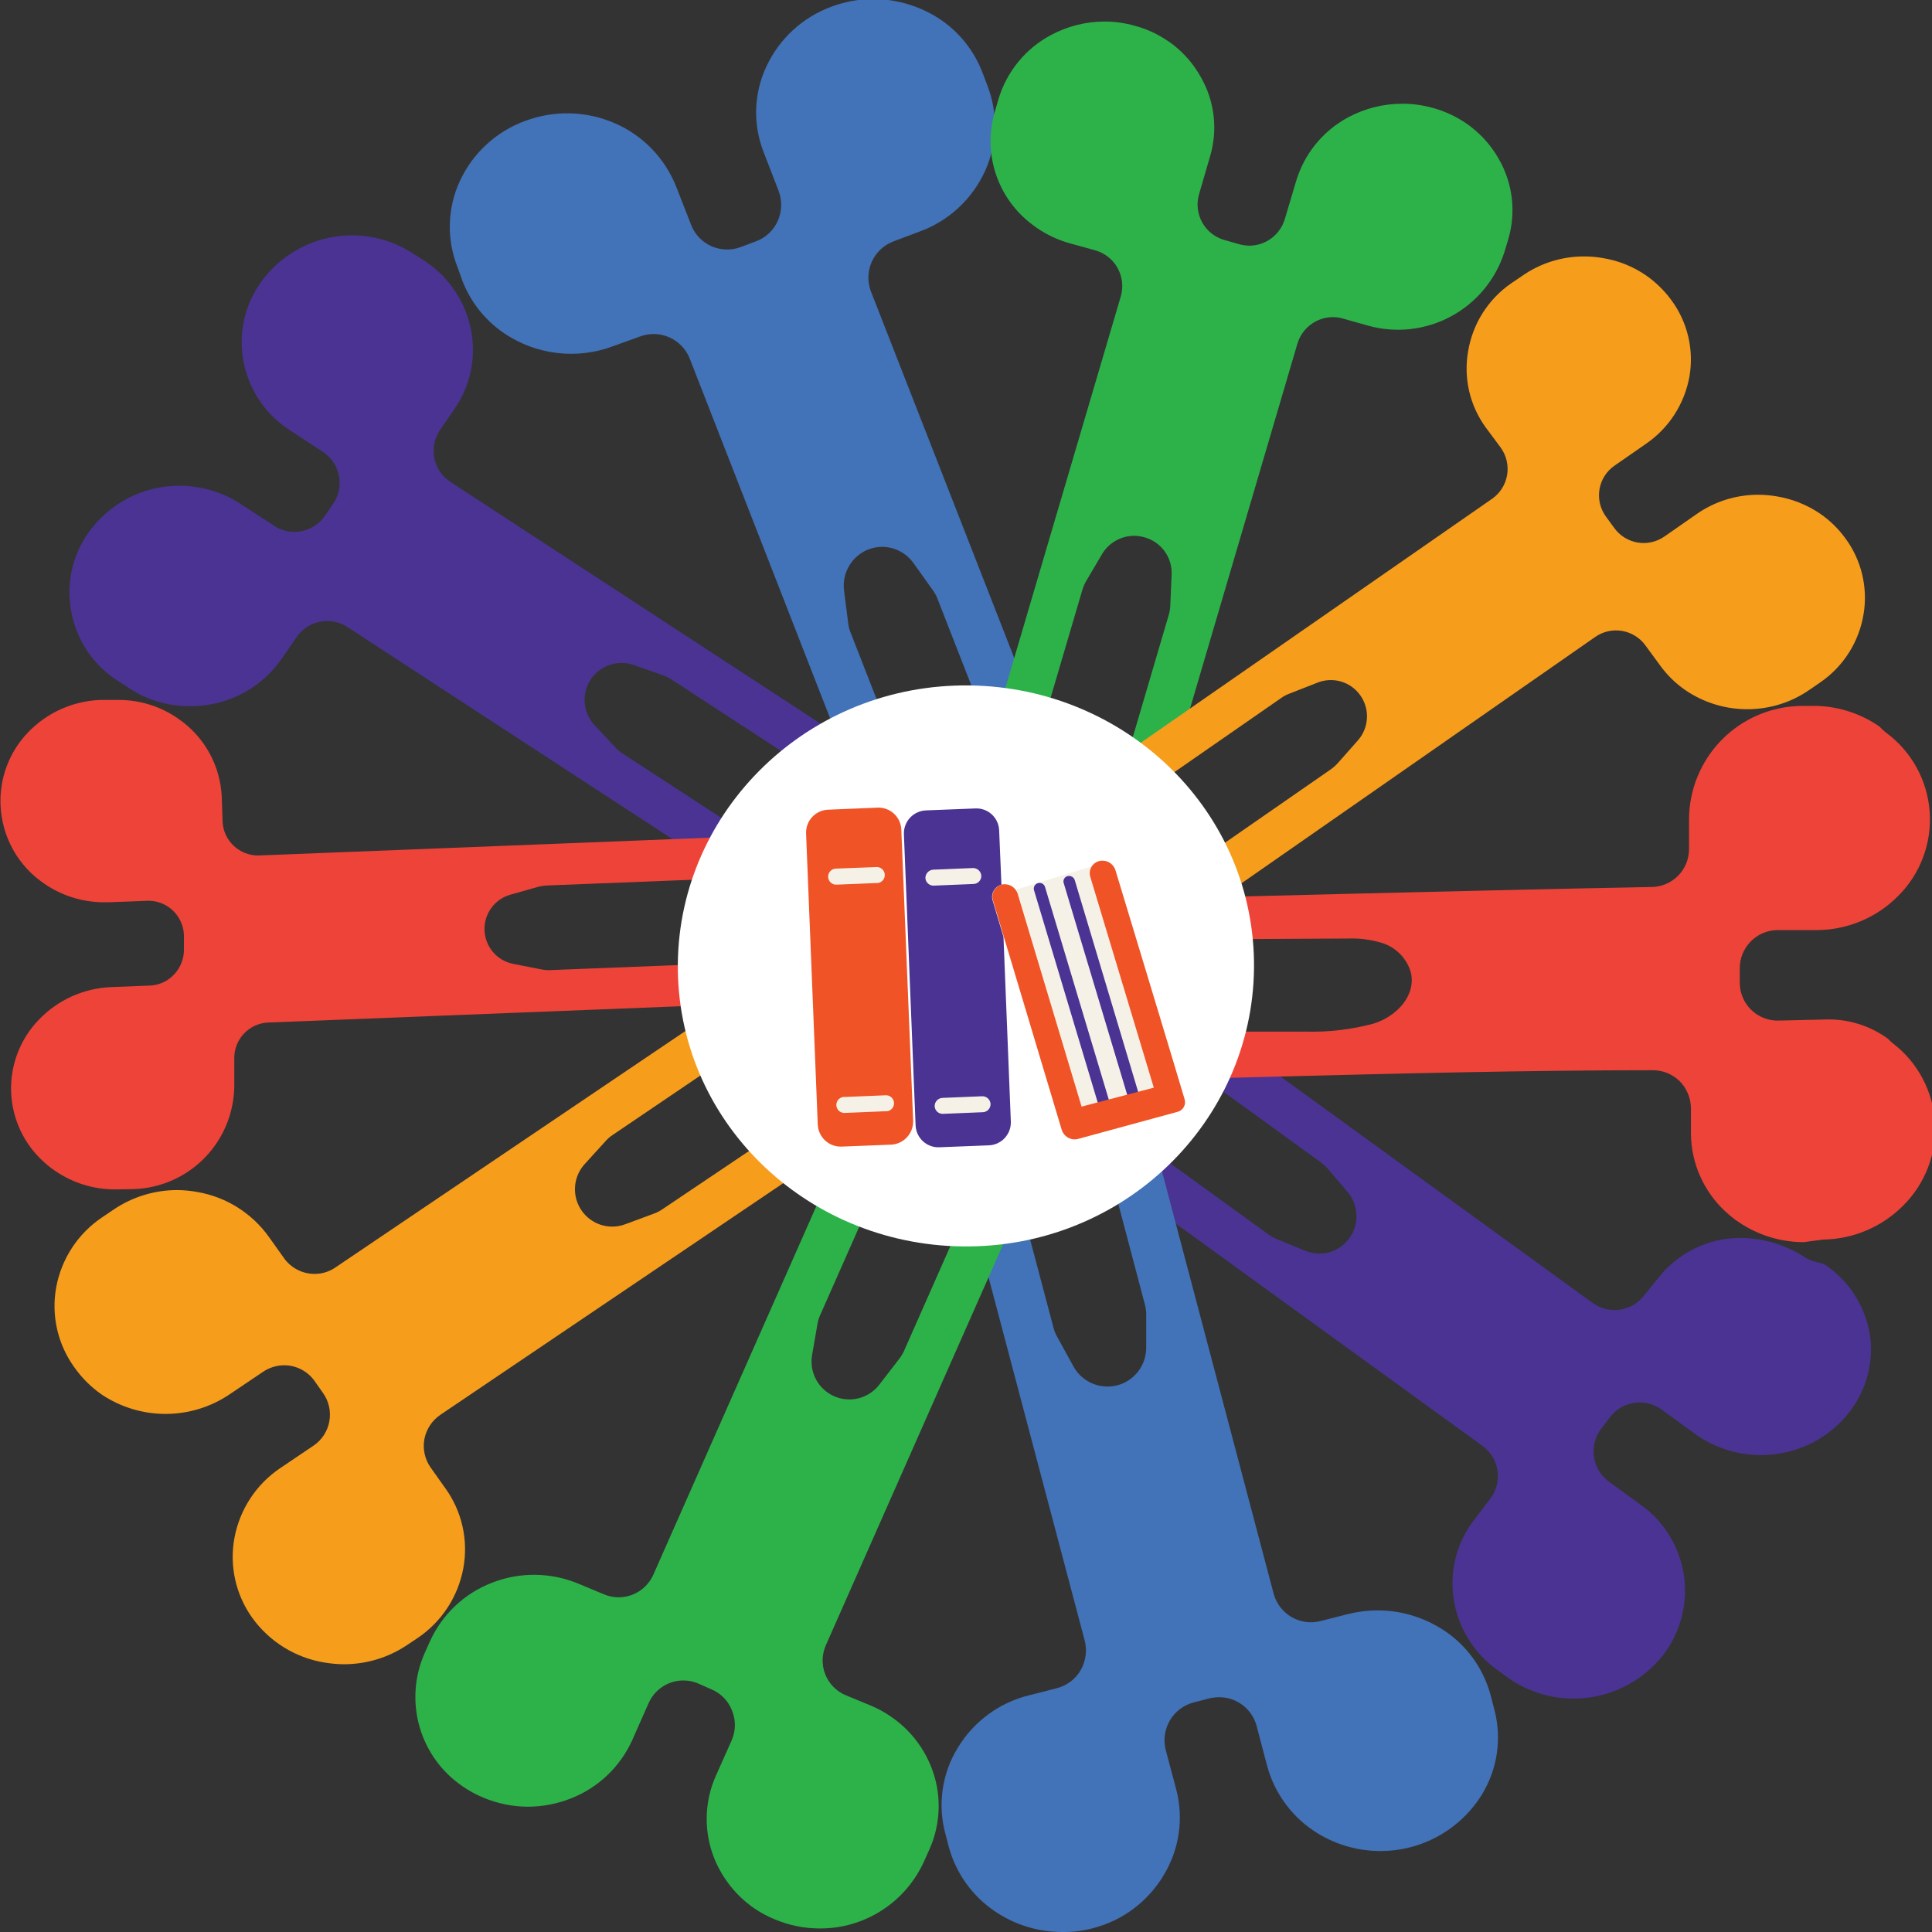 <svg xmlns="http://www.w3.org/2000/svg" width="140" height="140" viewBox="0 0 140 140" fill="none">
  <rect x="0" y="0" width="140" height="140" fill="#333333" stroke="none"/>
  <g clip-path="url(#clip0_533_153)">
    <path d="M114.042 123.086C112.387 123.095 110.767 122.598 109.399 121.664L108.473 120.992C107.635 120.39 106.926 119.627 106.387 118.746C105.849 117.865 105.492 116.886 105.337 115.865C105.182 114.852 105.236 113.819 105.495 112.828C105.754 111.837 106.214 110.91 106.846 110.105L107.98 108.613C108.201 108.326 108.362 107.998 108.454 107.647C108.546 107.296 108.566 106.931 108.514 106.572C108.461 106.213 108.337 105.869 108.149 105.559C107.96 105.25 107.712 104.981 107.418 104.77L75.604 81.712L75.466 80.783L76.62 79.272L77.655 79.123L91.91 89.447C92.082 89.574 92.267 89.68 92.462 89.763L94.602 90.643C94.916 90.766 95.25 90.833 95.588 90.84C96.104 90.842 96.611 90.694 97.046 90.416C97.482 90.137 97.829 89.74 98.046 89.269C98.263 88.799 98.341 88.277 98.27 87.764C98.2 87.251 97.984 86.769 97.648 86.375L96.209 84.685C96.064 84.52 95.903 84.371 95.725 84.241L81.51 73.937L81.372 72.949L82.535 71.437L83.521 71.289L115.413 94.417C115.98 94.828 116.685 95.002 117.379 94.903C118.072 94.803 118.7 94.438 119.129 93.883L120.115 92.668C120.825 91.741 121.739 90.992 122.785 90.478C123.832 89.963 124.983 89.699 126.149 89.704C127.791 89.716 129.396 90.2 130.772 91.097C131.036 91.264 131.326 91.384 131.63 91.453L132.015 91.542L132.29 91.67C133.124 92.239 133.836 92.969 134.384 93.817C134.933 94.666 135.307 95.615 135.485 96.61C135.645 97.609 135.599 98.632 135.348 99.612C135.097 100.593 134.646 101.511 134.026 102.31C132.737 103.982 130.841 105.076 128.751 105.353C128.366 105.412 127.978 105.442 127.588 105.442C125.917 105.438 124.287 104.925 122.915 103.97L120.401 102.142C119.94 101.808 119.384 101.628 118.814 101.629C118.399 101.626 117.989 101.722 117.618 101.907C117.246 102.092 116.923 102.362 116.675 102.695L116.034 103.525C115.814 103.813 115.654 104.141 115.563 104.492C115.472 104.842 115.452 105.208 115.504 105.566C115.556 105.924 115.68 106.268 115.868 106.578C116.055 106.888 116.303 107.156 116.596 107.368L118.903 109.048C119.736 109.643 120.442 110.4 120.977 111.274C121.512 112.148 121.866 113.121 122.018 114.135C122.17 115.15 122.116 116.184 121.861 117.177C121.605 118.17 121.152 119.101 120.529 119.915C119.759 120.902 118.774 121.7 117.65 122.249C116.527 122.799 115.293 123.085 114.042 123.086Z" fill="#4A3392"/>
    <path d="M76.975 140C75.215 140.004 73.495 139.469 72.046 138.469C70.433 137.365 69.266 135.723 68.753 133.835L68.496 132.847C68.219 131.807 68.156 130.721 68.312 129.656C68.468 128.591 68.839 127.569 69.403 126.653C69.975 125.705 70.729 124.88 71.621 124.225C72.512 123.571 73.525 123.1 74.599 122.84L76.571 122.336C76.932 122.245 77.271 122.083 77.569 121.859C77.867 121.635 78.118 121.354 78.306 121.032C78.682 120.38 78.788 119.607 78.601 118.878L68.201 79.588L68.753 78.689L70.725 78.175L71.71 78.719L76.344 96.225C76.403 96.445 76.489 96.658 76.6 96.857L77.783 99.011C78.026 99.453 78.383 99.822 78.817 100.079C79.25 100.336 79.744 100.472 80.248 100.473C80.49 100.473 80.732 100.443 80.968 100.384C81.574 100.223 82.109 99.863 82.488 99.362C82.867 98.86 83.067 98.246 83.058 97.618V95.197C83.054 94.967 83.021 94.738 82.959 94.516L78.335 77.019L78.877 76.12L80.908 75.606L81.894 76.15L92.295 115.489C92.489 116.203 92.956 116.81 93.595 117.18C94.234 117.55 94.992 117.653 95.706 117.465L97.677 116.961C98.384 116.785 99.109 116.695 99.837 116.695C101.344 116.696 102.826 117.091 104.135 117.841C104.342 117.959 104.539 118.078 104.716 118.196C106.34 119.299 107.512 120.951 108.019 122.849L108.275 123.837C108.557 124.88 108.623 125.969 108.469 127.038C108.315 128.106 107.944 129.132 107.378 130.051C106.603 131.3 105.522 132.33 104.238 133.044C102.955 133.758 101.511 134.132 100.044 134.132C98.284 134.138 96.565 133.608 95.114 132.61C93.502 131.503 92.335 129.857 91.822 127.967L91.062 125.082C90.906 124.482 90.554 123.95 90.064 123.571C89.573 123.192 88.971 122.987 88.351 122.988C88.116 122.989 87.881 123.016 87.651 123.067L86.508 123.363C86.147 123.455 85.808 123.618 85.511 123.842C85.213 124.066 84.963 124.347 84.774 124.668C84.585 124.99 84.462 125.345 84.411 125.715C84.36 126.084 84.382 126.46 84.477 126.821L85.236 129.676C85.504 130.702 85.566 131.77 85.419 132.82C85.272 133.87 84.918 134.88 84.379 135.791C83.813 136.769 83.058 137.622 82.157 138.301C81.256 138.98 80.228 139.47 79.134 139.743C78.429 139.925 77.703 140.011 76.975 140Z" fill="#4272B7"/>
    <path d="M25.169 45.435C24.735 45.149 24.228 44.998 23.709 45C23.276 45.001 22.849 45.107 22.464 45.308C22.08 45.509 21.75 45.8 21.501 46.156L20.427 47.717C19.233 49.446 17.41 50.635 15.349 51.027C14.826 51.126 14.295 51.176 13.762 51.175C12.312 51.183 10.887 50.794 9.641 50.049L8.31 49.189C7.493 48.626 6.795 47.906 6.256 47.072C5.716 46.238 5.346 45.306 5.166 44.329C4.977 43.351 4.986 42.345 5.192 41.371C5.399 40.397 5.799 39.474 6.368 38.658C7.112 37.586 8.105 36.712 9.26 36.109C10.416 35.507 11.7 35.195 13.003 35.2C14.482 35.202 15.934 35.604 17.203 36.366L19.875 38.105C20.308 38.389 20.815 38.54 21.334 38.539C21.767 38.539 22.195 38.434 22.579 38.233C22.964 38.032 23.294 37.74 23.542 37.383L24.133 36.514C24.339 36.22 24.483 35.887 24.556 35.535C24.629 35.184 24.629 34.821 24.557 34.469C24.489 34.117 24.35 33.783 24.15 33.486C23.951 33.189 23.693 32.936 23.394 32.74L20.811 31.051C19.185 29.938 18.057 28.233 17.666 26.299C17.46 25.305 17.46 24.279 17.665 23.285C17.871 22.291 18.277 21.35 18.859 20.519C20.04 18.831 21.817 17.654 23.83 17.229C25.843 16.803 27.943 17.16 29.703 18.227L30.808 18.929L30.916 19.008C31.751 19.578 32.466 20.308 33.019 21.156C33.572 22.003 33.953 22.952 34.14 23.948C34.327 24.927 34.317 25.934 34.11 26.909C33.904 27.885 33.505 28.809 32.937 29.628L31.892 31.149C31.689 31.444 31.547 31.776 31.475 32.126C31.402 32.476 31.4 32.837 31.469 33.188C31.538 33.539 31.676 33.872 31.876 34.169C32.075 34.465 32.332 34.718 32.631 34.914L65.164 56.164L65.352 57.073L64.297 58.614L63.311 58.802L48.661 49.239C48.489 49.125 48.303 49.032 48.109 48.962L45.97 48.201C45.682 48.098 45.379 48.045 45.073 48.043C44.547 48.036 44.03 48.184 43.587 48.47C43.145 48.755 42.797 49.166 42.586 49.649C42.375 50.132 42.312 50.667 42.404 51.186C42.495 51.706 42.738 52.186 43.101 52.568L44.609 54.178C44.757 54.335 44.923 54.474 45.102 54.593L59.653 64.077L59.831 64.996L58.786 66.537L57.8 66.725L25.169 45.435Z" fill="#4A3392"/>
    <path d="M24.932 120.597C24.447 120.595 23.962 120.552 23.483 120.469C21.384 120.118 19.51 118.949 18.268 117.218C17.68 116.393 17.263 115.458 17.043 114.469C16.823 113.479 16.803 112.456 16.986 111.459C17.175 110.429 17.567 109.448 18.142 108.574C18.716 107.7 19.459 106.951 20.328 106.371L22.714 104.76C23.014 104.558 23.271 104.298 23.469 103.995C23.667 103.691 23.802 103.352 23.866 102.995C23.93 102.638 23.923 102.273 23.843 101.919C23.764 101.566 23.615 101.232 23.404 100.937L22.793 100.068C22.542 99.716 22.21 99.429 21.826 99.231C21.442 99.034 21.016 98.931 20.585 98.932C20.048 98.937 19.523 99.098 19.076 99.396L16.641 101.036C15.268 101.963 13.649 102.458 11.993 102.458C10.337 102.458 8.718 101.963 7.345 101.036C6.577 100.498 5.91 99.829 5.373 99.06C4.78 98.235 4.359 97.299 4.136 96.308C3.912 95.317 3.89 94.29 4.072 93.29C4.26 92.261 4.653 91.28 5.227 90.406C5.801 89.532 6.545 88.783 7.414 88.203L8.222 87.659C9.583 86.733 11.191 86.237 12.836 86.237C13.325 86.24 13.813 86.287 14.295 86.375C16.383 86.733 18.246 87.901 19.48 89.625L20.585 91.176C20.836 91.528 21.168 91.814 21.552 92.011C21.936 92.209 22.361 92.312 22.793 92.312C23.331 92.315 23.858 92.153 24.301 91.848L57.071 69.709L58.057 69.896L59.141 71.427L58.974 72.366L44.393 82.245C44.211 82.365 44.045 82.508 43.9 82.67L42.372 84.35C42.019 84.736 41.786 85.216 41.7 85.732C41.614 86.249 41.679 86.779 41.888 87.259C42.097 87.739 42.44 88.147 42.876 88.436C43.311 88.725 43.821 88.88 44.343 88.884C44.681 88.889 45.015 88.829 45.329 88.706L47.459 87.916C47.654 87.839 47.839 87.74 48.011 87.62L62.7 77.74L63.686 77.918L64.78 79.45L64.603 80.437L31.902 102.528C31.3 102.942 30.886 103.577 30.749 104.296C30.686 104.652 30.694 105.017 30.774 105.37C30.853 105.723 31.002 106.057 31.212 106.351L32.277 107.853C32.875 108.684 33.298 109.628 33.52 110.629C33.742 111.629 33.758 112.665 33.568 113.672C33.375 114.694 32.98 115.667 32.406 116.534C31.832 117.401 31.091 118.144 30.226 118.72L29.428 119.253C28.092 120.13 26.529 120.597 24.932 120.597Z" fill="#F79D1C"/>
    <path d="M8.301 86.188C6.763 86.184 5.261 85.716 3.993 84.844C3.722 84.663 3.465 84.461 3.224 84.241C2.499 83.602 1.911 82.822 1.496 81.948C1.08 81.074 0.846 80.125 0.807 79.158C0.769 78.191 0.926 77.226 1.27 76.322C1.615 75.418 2.138 74.593 2.81 73.898C4.193 72.45 6.085 71.599 8.084 71.527L10.854 71.418C11.192 71.406 11.524 71.326 11.83 71.184C12.137 71.041 12.412 70.839 12.639 70.588C13.101 70.087 13.349 69.423 13.329 68.741V67.753C13.303 67.086 13.021 66.455 12.541 65.993C12.062 65.531 11.421 65.272 10.756 65.273L7.887 65.382H7.532C5.99 65.381 4.485 64.913 3.214 64.038C2.276 63.406 1.5 62.561 0.949 61.573C0.397 60.584 0.086 59.479 0.04 58.348C-0.003 57.383 0.15 56.421 0.489 55.517C0.827 54.614 1.346 53.789 2.011 53.092C3.392 51.641 5.286 50.789 7.286 50.721H8.636C10.159 50.726 11.644 51.194 12.895 52.064C13.831 52.699 14.605 53.544 15.156 54.532C15.708 55.52 16.02 56.624 16.07 57.755L16.129 59.513C16.14 59.851 16.218 60.183 16.359 60.49C16.499 60.797 16.699 61.073 16.947 61.301C17.424 61.745 18.051 61.991 18.702 61.993L56.262 60.511L56.943 61.124L57.012 62.843L56.381 63.505L39.621 64.166C39.422 64.177 39.224 64.207 39.03 64.255L36.999 64.828C36.439 64.983 35.947 65.322 35.604 65.792C35.261 66.262 35.087 66.835 35.11 67.416C35.133 67.998 35.351 68.555 35.73 68.996C36.109 69.438 36.626 69.737 37.196 69.847L39.257 70.252C39.419 70.283 39.584 70.3 39.749 70.302L57.1 69.62L58.086 70.321L58.145 71.833L57.238 72.603L19.451 74.095C18.782 74.118 18.148 74.403 17.685 74.889C17.223 75.374 16.968 76.022 16.977 76.694V78.482C17.014 80.472 16.265 82.396 14.893 83.836C13.521 85.275 11.637 86.113 9.652 86.168L8.301 86.188Z" fill="#EE4338"/>
    <path d="M59.378 139.743C58.274 139.74 57.182 139.518 56.164 139.091C55.626 138.875 55.113 138.6 54.636 138.271C53.369 137.388 52.381 136.161 51.787 134.735C51.391 133.772 51.194 132.738 51.21 131.697C51.225 130.656 51.451 129.629 51.875 128.679L53.038 126.07C53.18 125.733 53.253 125.37 53.253 125.003C53.253 124.637 53.18 124.274 53.038 123.936C52.906 123.595 52.705 123.285 52.449 123.023C52.194 122.762 51.888 122.555 51.55 122.415L50.564 121.98C49.903 121.707 49.161 121.703 48.497 121.968C47.832 122.234 47.297 122.749 47.005 123.403L45.822 126.08C44.942 128.038 43.326 129.568 41.327 130.338C40.346 130.72 39.303 130.918 38.251 130.921C37.14 130.916 36.041 130.691 35.017 130.259C34.494 130.043 33.995 129.771 33.529 129.449C32.02 128.425 30.916 126.905 30.408 125.151C29.901 123.397 30.021 121.521 30.749 119.846L31.143 118.967C32.024 116.999 33.648 115.46 35.658 114.689C37.689 113.896 39.95 113.928 41.958 114.778L43.782 115.539C44.443 115.812 45.184 115.816 45.849 115.551C46.513 115.285 47.048 114.771 47.34 114.116L63.351 77.918L64.336 77.533L66.18 78.314L66.545 79.213L59.437 95.286C59.343 95.491 59.277 95.707 59.239 95.928L58.845 98.201C58.743 98.803 58.844 99.423 59.132 99.962C59.421 100.5 59.881 100.927 60.438 101.174C60.996 101.421 61.621 101.475 62.212 101.326C62.804 101.178 63.33 100.836 63.705 100.354L65.155 98.477C65.291 98.304 65.407 98.115 65.5 97.914L72.627 81.791L73.613 81.406L75.447 82.177L75.822 83.085L59.851 119.204C59.7 119.538 59.619 119.899 59.61 120.265C59.602 120.631 59.668 120.995 59.803 121.335C59.938 121.676 60.141 121.985 60.398 122.245C60.655 122.505 60.962 122.711 61.3 122.85L63.094 123.591C63.615 123.807 64.111 124.078 64.573 124.401C65.854 125.277 66.851 126.51 67.442 127.947C67.838 128.91 68.034 129.943 68.019 130.985C68.003 132.026 67.777 133.053 67.353 134.003L66.959 134.883C66.3 136.341 65.233 137.577 63.888 138.44C62.542 139.303 60.975 139.756 59.378 139.743Z" fill="#2DB24A"/>
    <path d="M64.77 63.88L49.983 25.992C49.713 25.305 49.185 24.75 48.512 24.449C47.839 24.148 47.075 24.124 46.384 24.382L44.412 25.093C43.106 25.58 41.702 25.745 40.319 25.573C38.936 25.401 37.614 24.898 36.467 24.105C35.128 23.179 34.097 21.871 33.509 20.351L33.154 19.363C32.756 18.362 32.566 17.29 32.597 16.213C32.627 15.136 32.877 14.077 33.331 13.1C33.795 12.101 34.451 11.204 35.262 10.46C36.072 9.716 37.021 9.139 38.054 8.763C40.159 7.971 42.489 8.031 44.55 8.931C46.573 9.805 48.167 11.446 48.987 13.495L50.081 16.291C50.285 16.819 50.644 17.273 51.11 17.592C51.576 17.911 52.129 18.081 52.694 18.079C53.03 18.081 53.364 18.02 53.679 17.901L54.783 17.486C55.132 17.358 55.452 17.16 55.722 16.906C55.993 16.651 56.211 16.345 56.361 16.004C56.666 15.316 56.687 14.535 56.42 13.831L55.355 11.075C54.955 10.076 54.764 9.005 54.794 7.929C54.825 6.853 55.076 5.795 55.533 4.821C56.469 2.808 58.164 1.248 60.245 0.484C61.219 0.118 62.251 -0.069 63.291 -0.069C65.05 -0.063 66.767 0.47 68.221 1.462C69.557 2.391 70.587 3.698 71.178 5.216L71.553 6.204C71.935 7.189 72.118 8.241 72.091 9.297C72.064 10.354 71.827 11.395 71.395 12.359C70.938 13.374 70.283 14.288 69.469 15.047C68.655 15.805 67.697 16.393 66.653 16.775L64.76 17.486C64.41 17.616 64.089 17.814 63.816 18.069C63.543 18.324 63.324 18.632 63.172 18.973C63.019 19.315 62.936 19.683 62.928 20.058C62.92 20.432 62.986 20.803 63.124 21.151L77.912 58.979L77.478 59.967L75.506 60.698L74.52 60.254L67.935 43.39C67.854 43.175 67.744 42.973 67.609 42.787L66.2 40.811C65.94 40.445 65.597 40.147 65.2 39.941C64.802 39.734 64.36 39.626 63.913 39.626C63.575 39.63 63.242 39.693 62.927 39.813C62.346 40.041 61.858 40.456 61.538 40.993C61.218 41.529 61.086 42.157 61.162 42.777L61.468 45.188C61.496 45.419 61.556 45.645 61.645 45.86L68.211 62.654L67.777 63.583L65.805 64.314L64.77 63.88Z" fill="#4272B7"/>
    <path d="M80.346 61.736L79.883 60.906L84.694 44.556C84.755 44.347 84.791 44.131 84.802 43.914L84.901 41.622C84.924 41.016 84.742 40.421 84.384 39.933C84.026 39.445 83.513 39.093 82.929 38.934C82.682 38.864 82.427 38.828 82.17 38.826C81.702 38.829 81.243 38.953 80.837 39.187C80.43 39.421 80.092 39.756 79.853 40.16L78.69 42.135C78.583 42.326 78.497 42.528 78.434 42.738L73.603 59.148L72.706 59.632L70.843 59.118L70.37 58.288L81.214 21.488C81.314 21.146 81.346 20.787 81.307 20.433C81.268 20.079 81.159 19.736 80.987 19.424C80.814 19.113 80.582 18.838 80.303 18.618C80.023 18.397 79.703 18.234 79.361 18.139L77.537 17.635C76.676 17.394 75.86 17.014 75.121 16.508L74.776 16.252C73.554 15.331 72.642 14.057 72.161 12.603C71.68 11.148 71.653 9.581 72.085 8.111L72.351 7.192C72.645 6.206 73.131 5.288 73.781 4.491C74.43 3.694 75.231 3.034 76.137 2.549C77.331 1.905 78.665 1.566 80.021 1.561C80.768 1.559 81.511 1.662 82.229 1.867C83.1 2.1 83.923 2.481 84.664 2.994L84.931 3.181C85.772 3.819 86.473 4.622 86.991 5.542C87.5 6.416 87.824 7.386 87.941 8.39C88.058 9.395 87.966 10.414 87.671 11.381L86.892 14.058C86.79 14.4 86.758 14.758 86.796 15.112C86.835 15.466 86.944 15.809 87.116 16.12C87.289 16.431 87.522 16.704 87.802 16.924C88.082 17.143 88.403 17.304 88.746 17.398L89.82 17.704C90.055 17.766 90.297 17.799 90.54 17.803C91.117 17.799 91.677 17.61 92.139 17.263C92.6 16.916 92.938 16.43 93.103 15.876L93.912 13.159C94.202 12.172 94.685 11.252 95.333 10.453C95.981 9.654 96.782 8.992 97.687 8.506C98.899 7.853 100.255 7.514 101.631 7.518C102.377 7.517 103.121 7.62 103.839 7.825C104.698 8.058 105.511 8.435 106.245 8.941C106.383 9.03 106.471 9.099 106.56 9.168C107.392 9.802 108.086 10.598 108.601 11.509C109.107 12.384 109.43 13.353 109.548 14.357C109.667 15.361 109.579 16.379 109.291 17.348L109.015 18.267C108.375 20.259 106.993 21.926 105.156 22.92C103.318 23.914 101.169 24.159 99.156 23.602L97.293 23.078C97.059 23.01 96.817 22.977 96.573 22.98C95.989 22.984 95.421 23.179 94.957 23.536C94.492 23.892 94.157 24.39 94 24.955L83.156 61.805L82.269 62.289L80.346 61.736Z" fill="#2DB24A"/>
    <path d="M83.482 67.693L82.427 66.241L82.575 65.362L96.465 55.729C96.633 55.607 96.789 55.468 96.929 55.315L98.378 53.675C98.779 53.231 99.017 52.665 99.053 52.068C99.09 51.471 98.921 50.879 98.576 50.391C98.232 49.902 97.731 49.546 97.157 49.382C96.583 49.217 95.971 49.254 95.42 49.486L93.379 50.286C93.187 50.361 93.005 50.46 92.837 50.582L78.868 60.274L77.882 60.116L76.827 58.664L76.975 57.774L108.118 36.148C108.406 35.948 108.652 35.691 108.839 35.394C109.027 35.096 109.154 34.764 109.212 34.417C109.27 34.07 109.258 33.715 109.176 33.373C109.095 33.031 108.946 32.708 108.739 32.424L107.674 30.991C107.099 30.206 106.688 29.311 106.466 28.363C106.244 27.413 106.216 26.429 106.383 25.469C106.545 24.477 106.905 23.528 107.442 22.679C107.979 21.831 108.682 21.099 109.508 20.529L110.297 19.996C111.611 19.073 113.177 18.579 114.782 18.583C115.222 18.581 115.66 18.617 116.093 18.692C117.236 18.867 118.325 19.3 119.278 19.956C119.979 20.445 120.595 21.046 121.102 21.735C121.687 22.522 122.106 23.42 122.333 24.374C122.56 25.329 122.59 26.32 122.423 27.287C122.247 28.267 121.878 29.203 121.338 30.039C120.799 30.875 120.098 31.595 119.278 32.157L117 33.738C116.712 33.936 116.466 34.191 116.277 34.486C116.089 34.782 115.962 35.112 115.904 35.458C115.846 35.804 115.858 36.158 115.94 36.499C116.022 36.84 116.171 37.161 116.379 37.443L116.991 38.282C117.397 38.832 118 39.202 118.673 39.315C119.346 39.427 120.037 39.273 120.599 38.885L122.925 37.265C124.239 36.342 125.806 35.848 127.411 35.852C127.844 35.854 128.275 35.89 128.702 35.961C129.847 36.142 130.938 36.574 131.897 37.225C132.6 37.711 133.216 38.312 133.72 39.004C134.297 39.785 134.712 40.675 134.939 41.621C135.166 42.566 135.201 43.547 135.041 44.507C134.879 45.499 134.517 46.449 133.978 47.298C133.44 48.147 132.735 48.878 131.906 49.446L131.118 49.989C129.794 50.907 128.222 51.396 126.612 51.392C125.012 51.394 123.449 50.912 122.127 50.009C121.427 49.527 120.813 48.929 120.313 48.241L119.219 46.749C118.812 46.2 118.209 45.829 117.536 45.717C116.863 45.605 116.172 45.758 115.61 46.146L84.398 67.881L83.482 67.693Z" fill="#F79D1C"/>
    <path d="M130.713 90.011C129.025 90.011 127.376 89.502 125.981 88.549L125.745 88.391C125.488 88.196 125.241 87.988 125.005 87.768C124.238 87.053 123.624 86.19 123.198 85.231C122.773 84.272 122.546 83.236 122.531 82.186V80.299C122.521 79.556 122.22 78.847 121.693 78.323C121.178 77.83 120.493 77.554 119.78 77.553C110.671 77.553 101.414 77.79 92.453 78.017C88.973 78.106 85.493 78.205 82.013 78.274H81.401C80.666 78.316 79.93 78.188 79.252 77.899C78.9 77.741 78.611 77.469 78.433 77.127C78.254 76.784 78.195 76.391 78.266 76.012C78.523 75.281 79.45 74.905 81.106 74.885L85.424 74.826L90.353 74.757H90.728C91.368 74.757 92.009 74.757 92.699 74.757H94.671C96.3 74.795 97.926 74.602 99.501 74.184C101.138 73.69 102.617 72.208 102.242 70.489C102.1 69.98 101.832 69.515 101.463 69.137C101.095 68.759 100.637 68.48 100.132 68.326C99.331 68.084 98.495 67.977 97.658 68.009L80.997 68.098C80.327 68.139 79.655 68.038 79.026 67.802C78.743 67.693 78.502 67.498 78.336 67.245C78.17 66.991 78.087 66.692 78.099 66.389C78.164 66.153 78.289 65.938 78.461 65.765C78.634 65.591 78.849 65.466 79.085 65.401C79.645 65.225 80.233 65.148 80.82 65.174C86.314 65.055 91.805 64.924 97.293 64.779C104.638 64.601 112.229 64.413 119.702 64.275C120.062 64.269 120.417 64.191 120.747 64.047C121.077 63.903 121.375 63.695 121.625 63.436C121.875 63.176 122.072 62.87 122.203 62.534C122.335 62.198 122.399 61.84 122.393 61.479V59.434C122.385 57.265 123.23 55.18 124.745 53.63C126.259 52.081 128.322 51.192 130.487 51.155H131.699C133.314 51.211 134.878 51.733 136.205 52.657C136.341 52.814 136.493 52.956 136.658 53.082C137.569 53.749 138.324 54.606 138.872 55.594C139.42 56.583 139.747 57.679 139.83 58.806C139.914 59.934 139.752 61.066 139.355 62.124C138.959 63.183 138.338 64.143 137.536 64.937C135.996 66.487 133.911 67.37 131.729 67.397H128.771C128.044 67.412 127.353 67.715 126.847 68.238C126.341 68.762 126.062 69.464 126.07 70.193V71.25C126.08 71.971 126.374 72.66 126.887 73.166C127.399 73.673 128.091 73.957 128.811 73.957L132.212 73.878C133.839 73.81 135.443 74.29 136.767 75.241L136.835 75.3C136.941 75.416 137.056 75.522 137.181 75.617C138.064 76.296 138.791 77.156 139.314 78.141C139.837 79.125 140.143 80.21 140.212 81.323C140.282 82.436 140.112 83.552 139.715 84.593C139.318 85.635 138.702 86.58 137.91 87.363C136.37 88.913 134.286 89.796 132.103 89.823L130.713 90.011Z" fill="#EE4338"/>
    <path d="M90.855 69.135C91.309 80.359 82.347 89.882 70.823 90.307C59.298 90.732 49.598 82.078 49.134 70.864C48.671 59.651 57.642 50.118 69.157 49.683C80.672 49.248 90.392 57.922 90.855 69.135Z" fill="white"/>
    <path d="M72.785 81.336L66.83 81.583L66.022 61.854L71.996 61.607L72.785 81.336Z" fill="#F6F1E6"/>
    <path d="M85.443 79.855L78.03 82.117L72.499 64.808L79.903 62.536L85.443 79.855Z" fill="#F6F1E6"/>
    <path d="M75.733 64.295C75.707 64.187 75.639 64.095 75.545 64.037C75.45 63.98 75.337 63.962 75.23 63.989C75.123 64.015 75.03 64.082 74.973 64.177C74.916 64.271 74.898 64.385 74.924 64.492L79.923 81.149C79.951 81.255 80.019 81.345 80.113 81.401C80.207 81.456 80.32 81.472 80.425 81.445C80.529 81.419 80.618 81.355 80.675 81.264C80.732 81.174 80.752 81.066 80.731 80.961L75.733 64.295Z" fill="#4A3392"/>
    <path d="M77.882 63.781C77.85 63.675 77.779 63.586 77.684 63.531C77.589 63.476 77.476 63.459 77.369 63.484C77.318 63.496 77.269 63.518 77.226 63.548C77.183 63.579 77.147 63.618 77.119 63.664C77.091 63.709 77.073 63.759 77.065 63.811C77.058 63.864 77.06 63.917 77.073 63.968L82.072 80.635C82.1 80.739 82.167 80.828 82.258 80.883C82.35 80.938 82.46 80.955 82.565 80.931C82.67 80.905 82.761 80.839 82.818 80.747C82.875 80.654 82.894 80.543 82.87 80.437L77.882 63.781Z" fill="#4A3392"/>
    <path d="M72.568 64.107L72.401 60.155C72.391 59.936 72.337 59.721 72.243 59.522C72.149 59.324 72.016 59.146 71.853 59C71.689 58.854 71.499 58.742 71.291 58.67C71.084 58.599 70.865 58.57 70.646 58.584L67.126 58.723C66.907 58.728 66.69 58.776 66.49 58.866C66.289 58.955 66.107 59.083 65.956 59.243C65.805 59.403 65.687 59.591 65.609 59.797C65.53 60.002 65.493 60.221 65.5 60.442L66.348 81.564C66.359 81.782 66.413 81.997 66.508 82.195C66.603 82.392 66.735 82.57 66.898 82.716C67.061 82.862 67.252 82.974 67.459 83.046C67.665 83.118 67.884 83.148 68.102 83.134L71.632 82.996C71.85 82.991 72.065 82.943 72.265 82.854C72.465 82.765 72.645 82.638 72.795 82.479C72.945 82.32 73.063 82.133 73.141 81.928C73.218 81.724 73.255 81.506 73.249 81.287L72.716 67.891L71.908 65.184C71.859 64.954 71.901 64.714 72.024 64.513C72.147 64.313 72.342 64.168 72.568 64.107ZM71.208 80.595L68.339 80.714C68.263 80.718 68.186 80.707 68.114 80.681C68.042 80.656 67.976 80.616 67.919 80.564C67.862 80.513 67.816 80.451 67.783 80.382C67.751 80.312 67.732 80.237 67.728 80.161C67.725 80.005 67.784 79.855 67.891 79.742C67.998 79.629 68.144 79.563 68.3 79.558L71.159 79.439C71.314 79.431 71.466 79.485 71.582 79.588C71.699 79.692 71.769 79.837 71.78 79.993C71.782 80.07 71.769 80.147 71.742 80.22C71.715 80.292 71.673 80.358 71.62 80.414C71.567 80.47 71.503 80.515 71.432 80.546C71.361 80.578 71.285 80.594 71.208 80.595ZM70.537 64.057L67.669 64.176C67.592 64.18 67.516 64.169 67.444 64.143C67.372 64.118 67.305 64.078 67.249 64.026C67.192 63.975 67.146 63.913 67.113 63.844C67.08 63.774 67.061 63.699 67.058 63.623C67.057 63.468 67.117 63.319 67.223 63.207C67.329 63.095 67.475 63.028 67.629 63.02L70.488 62.901C70.643 62.896 70.794 62.95 70.909 63.053C71.025 63.156 71.097 63.3 71.109 63.455C71.112 63.532 71.099 63.609 71.072 63.682C71.044 63.754 71.003 63.82 70.95 63.876C70.896 63.932 70.832 63.977 70.762 64.008C70.691 64.04 70.615 64.056 70.537 64.057Z" fill="#4A3392"/>
    <path d="M64.996 61.215L59.027 61.46L59.835 81.193L65.804 80.947L64.996 61.215Z" fill="#F6F1E6"/>
    <path d="M63.567 58.525L60.038 58.673C59.819 58.677 59.603 58.724 59.402 58.813C59.201 58.901 59.02 59.028 58.868 59.187C58.717 59.346 58.599 59.534 58.52 59.739C58.442 59.944 58.405 60.163 58.411 60.382L59.259 81.504C59.27 81.725 59.325 81.94 59.42 82.139C59.515 82.338 59.649 82.516 59.813 82.663C59.977 82.81 60.168 82.923 60.376 82.996C60.584 83.068 60.804 83.098 61.024 83.085L64.543 82.947C64.984 82.934 65.403 82.747 65.707 82.427C66.012 82.107 66.178 81.68 66.17 81.237L65.312 60.106C65.302 59.887 65.249 59.672 65.156 59.474C65.062 59.276 64.931 59.098 64.769 58.951C64.606 58.804 64.417 58.691 64.21 58.618C64.004 58.544 63.786 58.513 63.567 58.525ZM64.129 80.526L61.261 80.645C61.178 80.656 61.095 80.649 61.016 80.624C60.937 80.6 60.864 80.56 60.801 80.505C60.739 80.45 60.689 80.383 60.655 80.307C60.621 80.232 60.603 80.15 60.603 80.067C60.603 79.984 60.621 79.902 60.655 79.826C60.689 79.751 60.739 79.683 60.801 79.629C60.864 79.574 60.937 79.533 61.016 79.509C61.095 79.485 61.178 79.478 61.261 79.489L64.129 79.37C64.211 79.359 64.295 79.367 64.374 79.391C64.453 79.415 64.526 79.455 64.588 79.51C64.651 79.565 64.701 79.632 64.735 79.708C64.769 79.783 64.787 79.865 64.787 79.948C64.787 80.031 64.769 80.113 64.735 80.189C64.701 80.264 64.651 80.332 64.588 80.386C64.526 80.441 64.453 80.482 64.374 80.506C64.295 80.53 64.211 80.537 64.129 80.526ZM63.459 63.988L60.59 64.107C60.436 64.107 60.288 64.045 60.179 63.936C60.07 63.827 60.008 63.678 60.008 63.524C60.008 63.369 60.07 63.221 60.179 63.112C60.288 63.002 60.436 62.941 60.59 62.941L63.459 62.832C63.541 62.822 63.624 62.828 63.704 62.853C63.783 62.877 63.856 62.917 63.918 62.972C63.98 63.027 64.03 63.094 64.064 63.17C64.099 63.245 64.116 63.327 64.116 63.41C64.116 63.493 64.099 63.575 64.064 63.651C64.03 63.726 63.98 63.794 63.918 63.848C63.856 63.903 63.783 63.944 63.704 63.968C63.624 63.992 63.541 63.999 63.459 63.988Z" fill="#EF5326"/>
    <path d="M85.838 79.647C85.729 79.222 80.83 63.06 80.83 63.06C80.757 62.825 80.599 62.627 80.387 62.502C80.176 62.378 79.926 62.337 79.686 62.388C79.566 62.413 79.453 62.463 79.353 62.533C79.252 62.604 79.168 62.694 79.103 62.798C79.039 62.903 78.996 63.019 78.978 63.14C78.959 63.262 78.965 63.385 78.996 63.504L83.61 78.817L78.375 80.19L73.741 64.759C73.666 64.526 73.508 64.33 73.297 64.208C73.085 64.085 72.837 64.046 72.598 64.097C72.367 64.158 72.169 64.306 72.046 64.511C71.922 64.716 71.883 64.961 71.937 65.194L72.746 67.9L76.936 81.87C77.006 82.098 77.157 82.293 77.36 82.418C77.563 82.544 77.805 82.591 78.04 82.552L85.296 80.576C85.395 80.556 85.489 80.515 85.571 80.456C85.654 80.397 85.723 80.321 85.774 80.233C85.825 80.145 85.858 80.048 85.868 79.947C85.879 79.846 85.869 79.744 85.838 79.647Z" fill="#EF5326"/>
  </g>
  <defs>
    <clipPath id="clip0_533_153">
      <rect width="140" height="140" fill="white"/>
    </clipPath>
  </defs>
</svg>